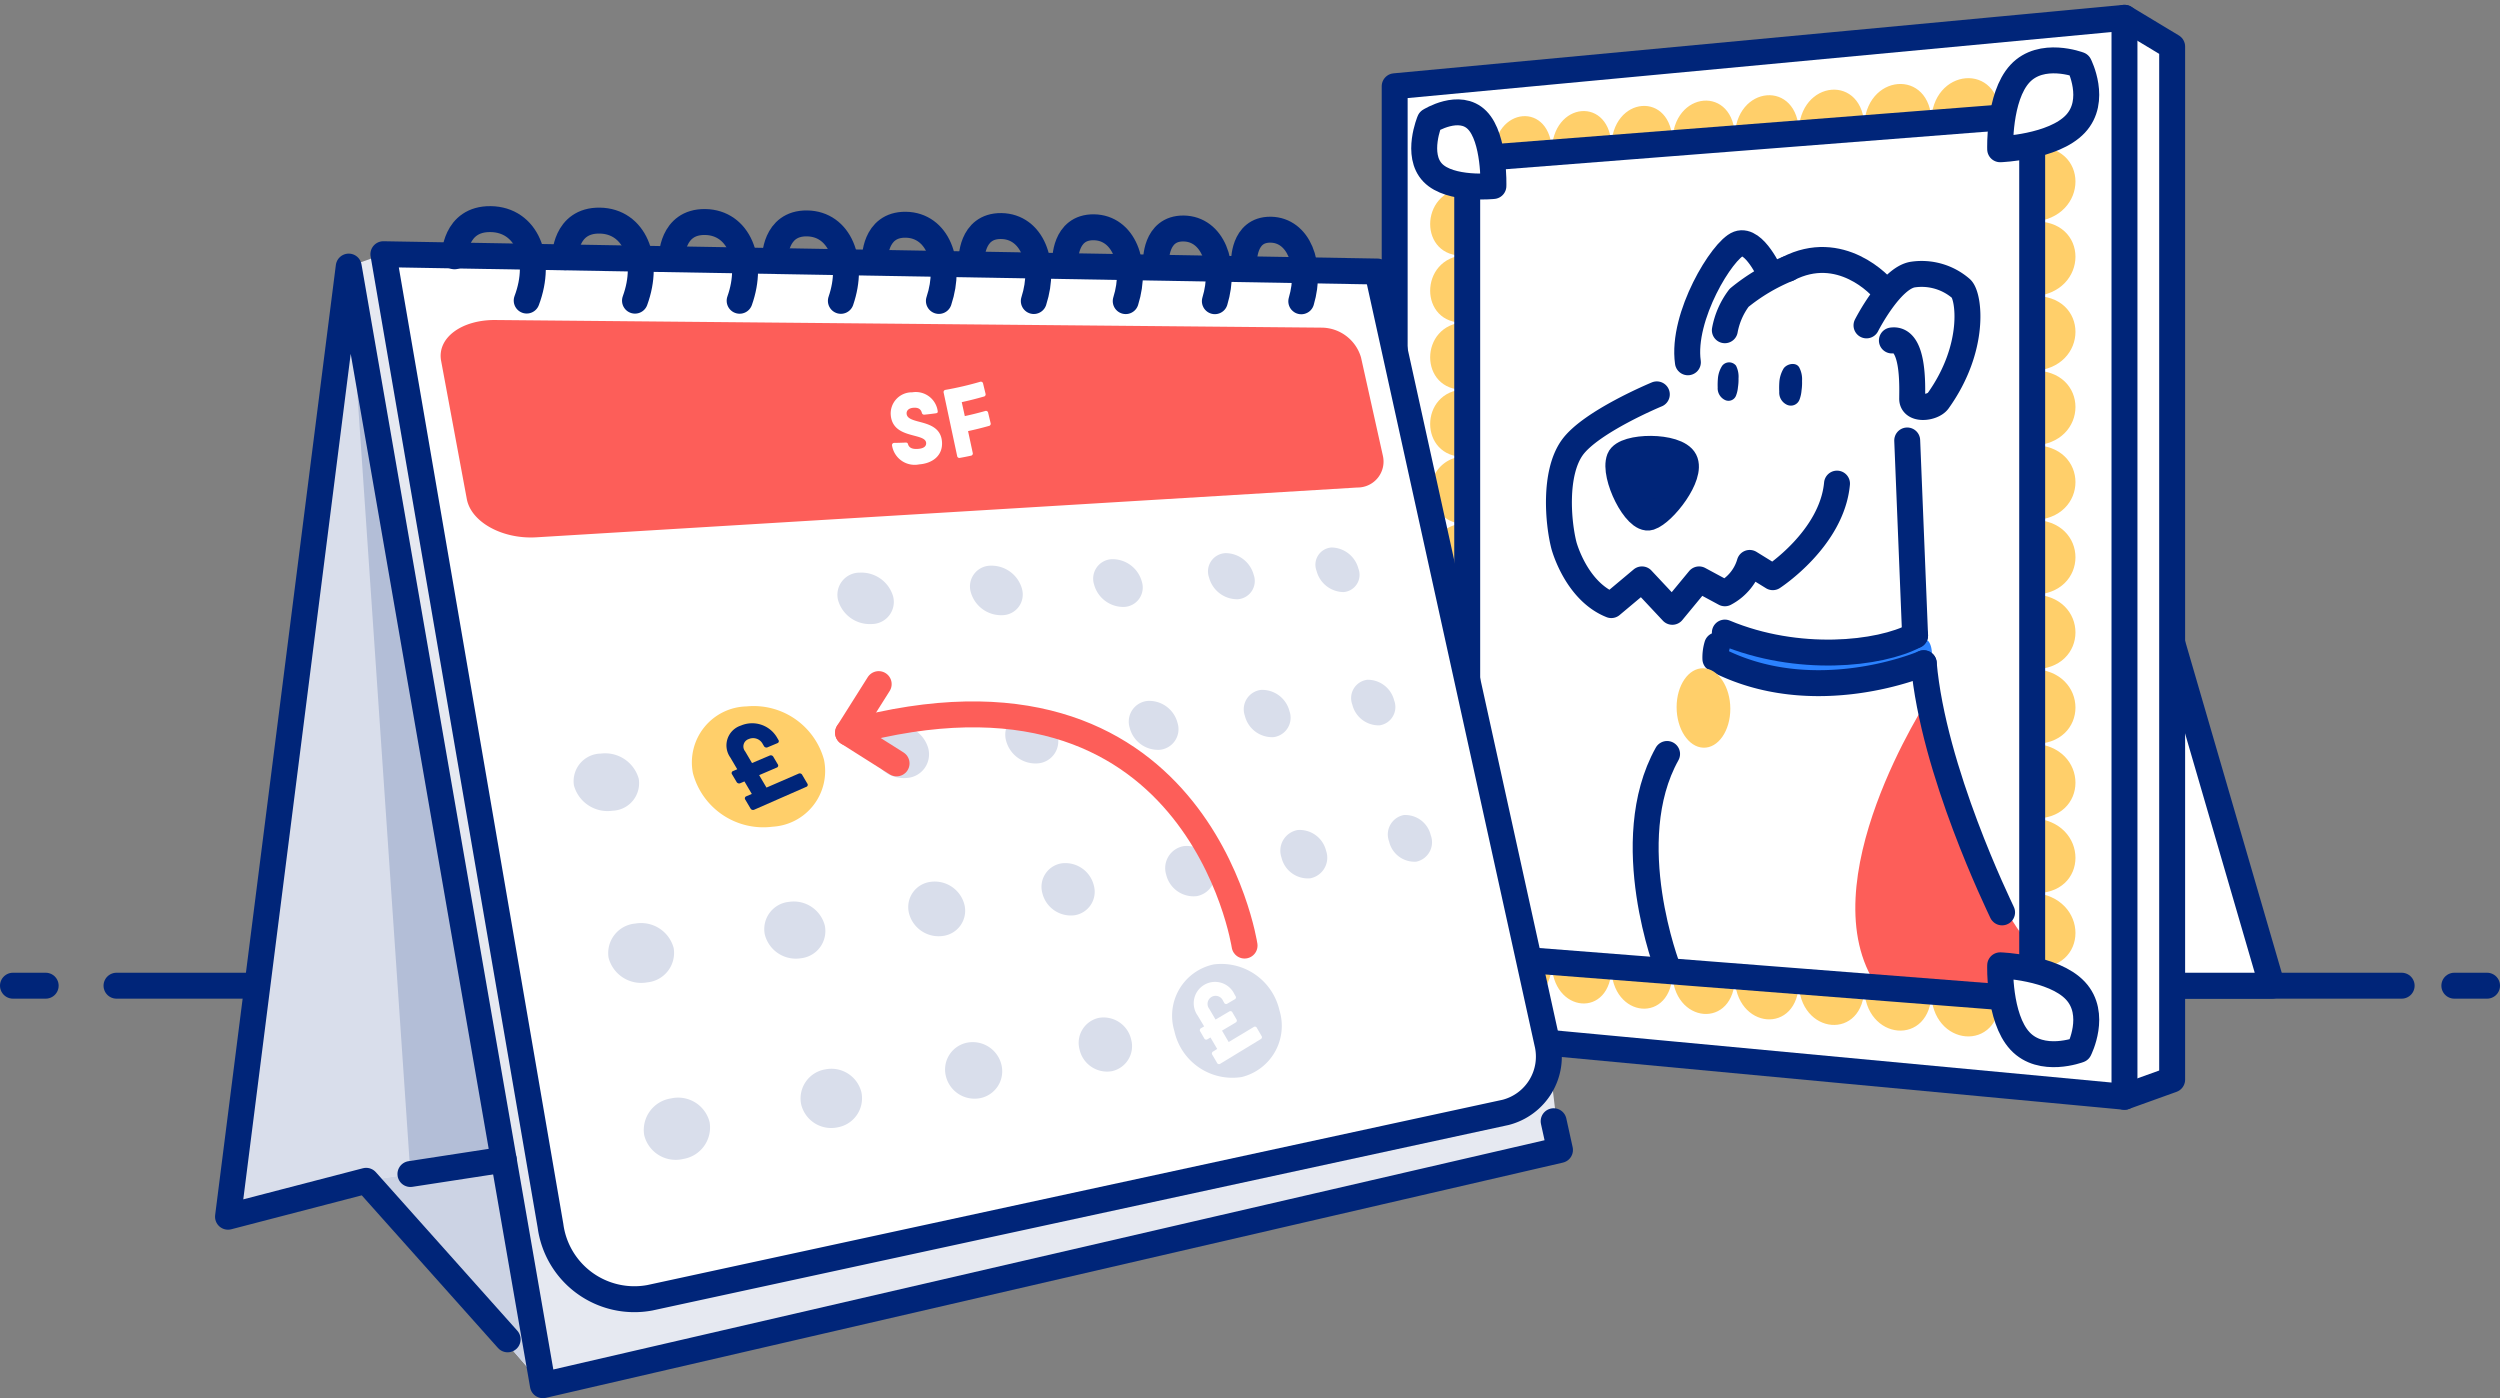 <svg id="calendar" xmlns="http://www.w3.org/2000/svg" viewBox="0 0 192.826 107.841"><rect x="0" y="0" width="192.826" height="107.841" fill="#808080" stroke="none"/><g transform="translate(0.913 0.606)"><g transform="translate(0.087 0.767)"><path d="M176.254.5H0" transform="translate(7.986 74.154)" fill="none" stroke="#002579" stroke-linecap="round" stroke-linejoin="round" stroke-miterlimit="10" stroke-width="2"/><path d="M0,.5H2.523" transform="translate(188.304 74.154)" fill="none" stroke="#002579" stroke-linecap="round" stroke-linejoin="round" stroke-miterlimit="10" stroke-width="2"/><path d="M0,.5H2.523" transform="translate(0 74.154)" fill="none" stroke="#002579" stroke-linecap="round" stroke-linejoin="round" stroke-miterlimit="10" stroke-width="2"/><path d="M0,0,9.338,32.077H0Z" transform="translate(164.902 42.577)" fill="#fff"/><path d="M0,0,9.338,32.077H0Z" transform="translate(164.902 42.577)" fill="none" stroke="#002579" stroke-linecap="round" stroke-linejoin="round" stroke-miterlimit="10" stroke-width="2"/><path d="M0,5.28,56.29,0l3.677,2.218V81.9l-3.677,1.32L0,77.942Z" transform="translate(106.571)" fill="#fff"/><g transform="translate(16.586)"><path d="M.807,2.456a25.955,25.955,0,0,0,10.221,1.42,27.877,27.877,0,0,0,5.561-1.2c.83-.246.734-2.708-.115-2.452A24.532,24.532,0,0,1,.7,0C.365-.08-.749,1.946.807,2.456" transform="translate(114.264 47.734)" fill="#2b82ff"/><path d="M1.683,22.216C-3.728,14.287,5.639,0,5.639,0c1.608,6.669,4.734,15.3,7.62,18.749l.382,2.007-2.014-.193-.452,2.463Z" transform="translate(125.516 52.503)" fill="#fd5e59"/><path d="M.061.693S.19.129,1.293.03,4.208.055,4.878.695s.036,1.942-.532,2.673S2.683,5.508,1.989,5.175A5.216,5.216,0,0,1,.061.693" transform="translate(107.264 33.316)" fill="#002579"/><path d="M0,4.747a5.9,5.9,0,0,1,1.1-2.5A14.762,14.762,0,0,1,4.877,0" transform="translate(115.452 19.351)" fill="none" stroke="#002579" stroke-linecap="round" stroke-linejoin="round" stroke-miterlimit="10" stroke-width="2"/><path d="M0,.673C4-1.393,7.144,1.9,7.549,2.516" transform="translate(120.329 18.678)" fill="none" stroke="#002579" stroke-linecap="round" stroke-linejoin="round" stroke-miterlimit="10" stroke-width="2"/><path d="M.087.762C.481-.252,4.5-.3,5.11.889S3.491,4.93,2.423,5.278-.414,2.05.087.762Z" transform="translate(107.238 33.248)" fill="none" stroke="#002579" stroke-linecap="round" stroke-linejoin="round" stroke-miterlimit="10" stroke-width="2"/><path d="M0,0C.729,8.307,5.8,18.68,6.043,19.216" transform="translate(130.793 49.784)" fill="none" stroke="#002579" stroke-linecap="round" stroke-linejoin="round" stroke-miterlimit="10" stroke-width="2"/><path d="M.178,0,.786,15.04" transform="translate(129.34 32.6)" fill="none" stroke="#002579" stroke-linecap="round" stroke-linejoin="round" stroke-miterlimit="10" stroke-width="2"/><path d="M14.674.223C11.941,1.68,5.618,2.349,0,0" transform="translate(115.452 47.417)" fill="none" stroke="#002579" stroke-linecap="round" stroke-linejoin="round" stroke-miterlimit="10" stroke-width="2"/><path d="M16.071,1.388S7.6,5.055,0,1.058A3.29,3.29,0,0,1,.135,0" transform="translate(114.723 48.395)" fill="none" stroke="#002579" stroke-linecap="round" stroke-linejoin="round" stroke-miterlimit="10" stroke-width="2"/><path d="M0,3.971S1.862.3,3.586.05A4.641,4.641,0,0,1,7.3,1.139c.613.562,1.165,4.534-1.777,8.65-.41.574-2.006.757-2-.166.007-.967.153-4.727-1.565-4.489" transform="translate(126.378 19.753)" fill="none" stroke="#002579" stroke-linecap="round" stroke-linejoin="round" stroke-miterlimit="10" stroke-width="2"/><path d="M6.42,2.421S5.18-.4,3.951.047s-4.4,5.593-3.9,9.137" transform="translate(112.551 17.387)" fill="none" stroke="#002579" stroke-linecap="round" stroke-linejoin="round" stroke-miterlimit="10" stroke-width="2"/><path d="M7.546,0S2.415,2.124,1.007,4.127-.061,9.918.38,11.646c0,0,.923,3.518,3.655,4.607L6.4,14.271l2.342,2.5,2.064-2.5,1.989,1.072A3.861,3.861,0,0,0,14.71,13l1.781,1.1s4.558-2.955,4.953-7.217" transform="translate(102.659 29.045)" fill="none" stroke="#002579" stroke-linecap="round" stroke-linejoin="round" stroke-miterlimit="10" stroke-width="2"/><path d="M1.544.254a1.95,1.95,0,0,1,.225,1.053,4.048,4.048,0,0,1-.039.732,2.594,2.594,0,0,1-.157.71.712.712,0,0,1-.963.4,1.03,1.03,0,0,1-.6-1A6.157,6.157,0,0,1,.025,1.3,2.386,2.386,0,0,1,.358.331C.636-.035,1.3-.148,1.544.254" transform="translate(119.638 26.7)" fill="#002579"/><path d="M1.414.257a1.886,1.886,0,0,1,.193.984,3.756,3.756,0,0,1-.043.674,2.348,2.348,0,0,1-.149.649.621.621,0,0,1-.875.328A1,1,0,0,1,0,1.942a5.8,5.8,0,0,1,.025-.781A2.156,2.156,0,0,1,.339.276.677.677,0,0,1,1.414.257" transform="translate(114.9 26.575)" fill="#002579"/><path d="M1.653,0c-3.759,6.745.07,16.583.07,16.583" transform="translate(109.344 56.781)" fill="none" stroke="#002579" stroke-linecap="round" stroke-linejoin="round" stroke-miterlimit="10" stroke-width="2"/><path d="M4.142,3.127c0,1.7-.935,3.044-2.083,3S0,4.684,0,3,.919-.025,2.059,0,4.142,1.426,4.142,3.127" transform="translate(111.732 50.17)" fill="#ffcf6a"/><path d="M0,.013C4.451-.31,4.451,5.526,0,5.79" transform="translate(139.157 9.949)" fill="#ffcf6a"/><path d="M0,.009C4.451-.255,4.451,5.58,0,5.786" transform="translate(139.157 15.705)" fill="#ffcf6a"/><path d="M0,.005C4.451-.2,4.451,5.636,0,5.782" transform="translate(139.157 21.46)" fill="#ffcf6a"/><path d="M0,0C4.451-.144,4.451,5.692,0,5.78" transform="translate(139.157 27.215)" fill="#ffcf6a"/><path d="M0,0C4.451-.087,4.451,5.749,0,5.778" transform="translate(139.157 32.968)" fill="#ffcf6a"/><path d="M0,0C4.451-.029,4.451,5.807,0,5.777" transform="translate(139.157 38.721)" fill="#ffcf6a"/><path d="M0,0C4.451.029,4.451,5.865,0,5.777" transform="translate(139.157 44.473)" fill="#ffcf6a"/><path d="M0,0C4.451.087,4.451,5.924,0,5.777" transform="translate(139.157 50.226)" fill="#ffcf6a"/><path d="M0,0C4.451.147,4.451,5.983,0,5.777" transform="translate(139.157 55.977)" fill="#ffcf6a"/><path d="M0,0C4.451.2,4.451,6.04,0,5.777" transform="translate(139.157 61.729)" fill="#ffcf6a"/><path d="M0,0C4.451.264,4.451,6.1,0,5.777" transform="translate(139.157 67.481)" fill="#ffcf6a"/><path d="M2.65,5.2C-.883,4.947-.883-.2,2.65.006" transform="translate(92.723 64.88)" fill="#ffcf6a"/><path d="M2.65,5.2C-.883,4.992-.883-.159,2.65,0" transform="translate(92.723 59.708)" fill="#ffcf6a"/><path d="M2.65,5.2C-.883,5.037-.883-.115,2.65,0" transform="translate(92.723 54.534)" fill="#ffcf6a"/><path d="M2.65,5.2C-.883,5.082-.883-.069,2.65,0" transform="translate(92.723 49.361)" fill="#ffcf6a"/><path d="M2.65,5.2a2.6,2.6,0,1,1,0-5.2" transform="translate(92.723 44.186)" fill="#ffcf6a"/><path d="M2.65,5.2a2.6,2.6,0,1,1,0-5.2" transform="translate(92.723 39.011)" fill="#ffcf6a"/><path d="M2.65,5.2a2.6,2.6,0,1,1,0-5.2" transform="translate(92.723 33.836)" fill="#ffcf6a"/><path d="M2.65,5.2C-.883,5.268-.883.116,2.65,0" transform="translate(92.723 28.661)" fill="#ffcf6a"/><path d="M2.65,5.2C-.883,5.314-.883.164,2.65,0" transform="translate(92.723 23.486)" fill="#ffcf6a"/><path d="M2.65,5.2C-.883,5.36-.883.209,2.65,0" transform="translate(92.723 18.311)" fill="#ffcf6a"/><path d="M2.65,5.2C-.883,5.407-.883.256,2.65,0" transform="translate(92.723 13.136)" fill="#ffcf6a"/><path d="M5.324.416C5.324,4.76,0,4.291,0,0" transform="translate(131.366 75.113)" fill="#ffcf6a"/><path d="M5.2.406C5.2,4.7,0,4.239,0,0" transform="translate(126.194 74.708)" fill="#ffcf6a"/><path d="M5.072.4C5.072,4.636,0,4.188,0,0" transform="translate(121.144 74.314)" fill="#ffcf6a"/><path d="M4.952.387C4.952,4.576,0,4.14,0,0" transform="translate(116.214 73.928)" fill="#ffcf6a"/><path d="M4.837.378C4.837,4.518,0,4.092,0,0" transform="translate(111.397 73.552)" fill="#ffcf6a"/><path d="M4.726.369C4.726,4.461,0,4.044,0,0" transform="translate(106.693 73.185)" fill="#ffcf6a"/><path d="M4.618.361C4.618,4.4,0,4,0,0" transform="translate(102.095 72.825)" fill="#ffcf6a"/><path d="M4.514.353C4.514,4.352,0,3.954,0,0" transform="translate(97.601 72.474)" fill="#ffcf6a"/><path d="M0,3.165C0-.788,4.514-1.186,4.514,2.812" transform="translate(97.601 7.584)" fill="#ffcf6a"/><path d="M0,3.2c0-4,4.618-4.4,4.618-.361" transform="translate(102.095 7.194)" fill="#ffcf6a"/><path d="M0,3.243C0-.8,4.726-1.218,4.726,2.873" transform="translate(106.693 6.795)" fill="#ffcf6a"/><path d="M0,3.283C0-.809,4.837-1.235,4.837,2.905" transform="translate(111.398 6.387)" fill="#ffcf6a"/><path d="M0,3.325c0-4.14,4.952-4.576,4.952-.387" transform="translate(116.214 5.97)" fill="#ffcf6a"/><path d="M0,3.367c0-4.189,5.072-4.636,5.072-.4" transform="translate(121.144 5.542)" fill="#ffcf6a"/><path d="M0,3.411C0-.83,5.2-1.287,5.2,3" transform="translate(126.194 5.104)" fill="#ffcf6a"/><path d="M0,3.455c0-4.291,5.324-4.76,5.324-.416" transform="translate(131.366 4.655)" fill="#ffcf6a"/><path d="M56.29,83.222,0,77.942V5.28L56.29,0Z" transform="translate(89.986)" fill="none" stroke="#002579" stroke-linecap="round" stroke-linejoin="round" stroke-miterlimit="10" stroke-width="2"/><path d="M43.576,68.22,0,64.815V3.405L43.576,0Z" transform="translate(95.581 7.502)" fill="none" stroke="#002579" stroke-linecap="round" stroke-linejoin="round" stroke-miterlimit="10" stroke-width="2"/><path d="M6.094.345S7.5,3.1,5.8,4.909,0,6.862,0,6.862-.138,2.827,1.525,1.031,6.094.345,6.094.345" transform="translate(136.688 3.278)" fill="#fff"/><path d="M6.094.345S7.5,3.1,5.8,4.909,0,6.862,0,6.862-.138,2.827,1.525,1.031,6.094.345,6.094.345Z" transform="translate(136.688 3.278)" fill="none" stroke="#002579" stroke-linecap="round" stroke-linejoin="round" stroke-miterlimit="10" stroke-width="2"/><path d="M.427,5.072s-1.1-2.625.235-4.005S5.339.044,5.339.044s.116,3.692-1.253,5.081S.427,5.072.427,5.072" transform="translate(92.262 70.204)" fill="#fff"/><path d="M.427,5.072s-1.1-2.625.235-4.005S5.339.044,5.339.044s.116,3.692-1.253,5.081S.427,5.072.427,5.072Z" transform="translate(92.262 70.204)" fill="none" stroke="#002579" stroke-linecap="round" stroke-linejoin="round" stroke-miterlimit="10" stroke-width="2"/><path d="M6.094,6.517S7.5,3.767,5.8,1.953,0,0,0,0-.138,4.035,1.525,5.831s4.569.686,4.569.686" transform="translate(136.688 73.082)" fill="#fff"/><path d="M6.094,6.517S7.5,3.767,5.8,1.953,0,0,0,0-.138,4.035,1.525,5.831,6.094,6.517,6.094,6.517Z" transform="translate(136.688 73.082)" fill="none" stroke="#002579" stroke-linecap="round" stroke-linejoin="round" stroke-miterlimit="10" stroke-width="2"/><path d="M.427.652s-1.1,2.625.235,4.005S5.339,5.68,5.339,5.68,5.455,1.988,4.086.6.427.652.427.652" transform="translate(92.262 7.294)" fill="#fff"/><path d="M.427.652s-1.1,2.625.235,4.005S5.339,5.68,5.339,5.68,5.455,1.988,4.086.6.427.652.427.652Z" transform="translate(92.262 7.294)" fill="none" stroke="#002579" stroke-linecap="round" stroke-linejoin="round" stroke-miterlimit="10" stroke-width="2"/><path d="M0,0,3.677,2.217V81.9L0,83.222" transform="translate(146.276 0)" fill="none" stroke="#002579" stroke-linecap="round" stroke-linejoin="round" stroke-miterlimit="10" stroke-width="2"/><path d="M9.311.954,11.985,0,88.651,1.336l13.1,59.493.981,8.262L24.287,87.235,10.656,71.469,0,74.24Z" transform="translate(0 18.234)" fill="#e6e9f1"/><path d="M0,1.632,13.631,17.4,10.612,0Z" transform="translate(10.656 88.072)" fill="#ccd3e4"/><path d="M9.311,0,0,73.286l10.656-2.771,10.612-1.632Z" transform="translate(0 19.189)" fill="#d9deeb"/><path d="M0,0,4.76,69.99l7.2-1.107Z" transform="translate(9.311 19.189)" fill="#b3bed7"/><path d="M86.562,66.19l-66.006,14.3a6.526,6.526,0,0,1-7.667-5.55L0,0,76.666,1.336l13.1,59.493a4.442,4.442,0,0,1-3.208,5.361" transform="translate(11.985 18.234)" fill="#fff"/><path d="M86.562,66.19l-66.006,14.3a6.526,6.526,0,0,1-7.667-5.55L0,0,76.666,1.336l13.1,59.493A4.442,4.442,0,0,1,86.562,66.19Z" transform="translate(11.985 18.234)" fill="none" stroke="#002579" stroke-linecap="round" stroke-linejoin="round" stroke-miterlimit="10" stroke-width="2"/><path d="M70.7,12.919,7.379,16.76c-2.6.158-5.028-1.165-5.361-2.953L.037,3.153C-.291,1.386,1.606-.023,4.222,0L67.972.588a3.19,3.19,0,0,1,3.017,2.3l1.685,7.577A2,2,0,0,1,70.7,12.919" transform="translate(16.401 23.31)" fill="#fd5e59"/><path d="M102.247,65.919l.489,2.218L24.287,86.281,9.311,0,0,73.286l10.656-2.771L21.569,82.743" transform="translate(0 19.188)" fill="none" stroke="#002579" stroke-linecap="round" stroke-linejoin="round" stroke-miterlimit="10" stroke-width="2"/><path d="M0,1.107,7.2,0" transform="translate(14.07 88.072)" fill="none" stroke="#002579" stroke-linecap="round" stroke-linejoin="round" stroke-miterlimit="10" stroke-width="2"/><path d="M0,2.87S0-.037,2.787,0C5.545.038,6.8,3.006,5.566,6.283" transform="translate(17.472 15.527)" fill="none" stroke="#002579" stroke-linecap="round" stroke-linejoin="round" stroke-miterlimit="10" stroke-width="2"/><path d="M0,2.821S-.016-.037,2.679,0C5.342.036,6.577,2.953,5.4,6.175" transform="translate(25.991 15.642)" fill="none" stroke="#002579" stroke-linecap="round" stroke-linejoin="round" stroke-miterlimit="10" stroke-width="2"/><path d="M0,2.776S-.03-.035,2.575,0C5.151.035,6.361,2.9,5.237,6.074" transform="translate(34.225 15.751)" fill="none" stroke="#002579" stroke-linecap="round" stroke-linejoin="round" stroke-miterlimit="10" stroke-width="2"/><path d="M0,2.73S-.043-.034,2.476,0C4.97.034,6.155,2.856,5.083,5.974" transform="translate(42.187 15.858)" fill="none" stroke="#002579" stroke-linecap="round" stroke-linejoin="round" stroke-miterlimit="10" stroke-width="2"/><path d="M0,2.687S-.057-.033,2.383,0C4.8.032,5.958,2.81,4.938,5.878" transform="translate(49.892 15.961)" fill="none" stroke="#002579" stroke-linecap="round" stroke-linejoin="round" stroke-miterlimit="10" stroke-width="2"/><path d="M0,2.644S-.069-.033,2.294,0C4.632.032,5.772,2.764,4.8,5.784" transform="translate(57.351 16.062)" fill="none" stroke="#002579" stroke-linecap="round" stroke-linejoin="round" stroke-miterlimit="10" stroke-width="2"/><path d="M0,2.6S-.08-.03,2.209,0C4.476.032,5.593,2.723,4.665,5.695" transform="translate(64.576 16.157)" fill="none" stroke="#002579" stroke-linecap="round" stroke-linejoin="round" stroke-miterlimit="10" stroke-width="2"/><path d="M0,2.564S-.089-.029,2.13,0c2.2.03,3.294,2.68,2.408,5.608" transform="translate(71.578 16.251)" fill="none" stroke="#002579" stroke-linecap="round" stroke-linejoin="round" stroke-miterlimit="10" stroke-width="2"/><path d="M0,2.526S-.1-.029,2.054,0C4.185.029,5.261,2.639,4.415,5.523" transform="translate(78.367 16.343)" fill="none" stroke="#002579" stroke-linecap="round" stroke-linejoin="round" stroke-miterlimit="10" stroke-width="2"/><path d="M4.3,1.852A1.707,1.707,0,0,1,2.645,3.964a2.542,2.542,0,0,1-2.6-1.855A1.71,1.71,0,0,1,1.739,0,2.544,2.544,0,0,1,4.3,1.852" transform="translate(47.006 42.795)" fill="#d9deeb"/><path d="M4.005,1.788a1.594,1.594,0,0,1-1.5,2.03A2.432,2.432,0,0,1,.052,2.026,1.6,1.6,0,0,1,1.586,0a2.44,2.44,0,0,1,2.42,1.785" transform="translate(57.234 42.258)" fill="#d9deeb"/><path d="M3.74,1.729A1.5,1.5,0,0,1,2.374,3.683,2.34,2.34,0,0,1,.056,1.951,1.5,1.5,0,0,1,1.452,0,2.345,2.345,0,0,1,3.74,1.729" transform="translate(66.744 41.757)" fill="#d9deeb"/><path d="M3.5,1.673A1.41,1.41,0,0,1,2.256,3.557a2.251,2.251,0,0,1-2.2-1.676A1.408,1.408,0,0,1,1.331,0,2.259,2.259,0,0,1,3.5,1.673" transform="translate(75.613 41.291)" fill="#d9deeb"/><path d="M3.285,1.62A1.335,1.335,0,0,1,2.149,3.439,2.174,2.174,0,0,1,.065,1.816,1.331,1.331,0,0,1,1.223,0,2.18,2.18,0,0,1,3.285,1.62" transform="translate(83.9 40.855)" fill="#d9deeb"/><path d="M5.036,1.955A2.122,2.122,0,0,1,3.008,4.421,2.688,2.688,0,0,1,.039,2.473,2.13,2.13,0,0,1,2.111.013,2.69,2.69,0,0,1,5.036,1.955" transform="translate(26.644 56.738)" fill="#d9deeb"/><path d="M4.318,1.818A1.826,1.826,0,0,1,2.666,4.075,2.449,2.449,0,0,1,.05,2.261,1.827,1.827,0,0,1,1.737.01,2.453,2.453,0,0,1,4.318,1.818" transform="translate(49.701 54.556)" fill="#d9deeb"/><path d="M4.017,1.757a1.706,1.706,0,0,1-1.5,2.165A2.347,2.347,0,0,1,.054,2.168,1.706,1.706,0,0,1,1.581.009,2.351,2.351,0,0,1,4.017,1.757" transform="translate(59.959 53.584)" fill="#d9deeb"/><path d="M3.748,1.7A1.6,1.6,0,0,1,2.39,3.778a2.253,2.253,0,0,1-2.331-1.7A1.6,1.6,0,0,1,1.445.008,2.259,2.259,0,0,1,3.748,1.7" transform="translate(69.489 52.681)" fill="#d9deeb"/><path d="M3.506,1.646a1.509,1.509,0,0,1-1.235,2A2.169,2.169,0,0,1,.064,2a1.506,1.506,0,0,1,1.259-2A2.176,2.176,0,0,1,3.506,1.646" transform="translate(78.367 51.838)" fill="#d9deeb"/><path d="M3.288,1.6A1.427,1.427,0,0,1,2.163,3.522a2.093,2.093,0,0,1-2.1-1.593A1.423,1.423,0,0,1,1.216.007,2.1,2.1,0,0,1,3.288,1.6" transform="translate(86.658 51.051)" fill="#d9deeb"/><path d="M5.063,1.919A2.282,2.282,0,0,1,3.036,4.563,2.6,2.6,0,0,1,.042,2.668,2.286,2.286,0,0,1,2.112.028,2.6,2.6,0,0,1,5.063,1.919" transform="translate(29.312 69.832)" fill="#d9deeb"/><path d="M4.676,1.851A2.111,2.111,0,0,1,2.852,4.372,2.471,2.471,0,0,1,.047,2.541,2.113,2.113,0,0,1,1.911.025,2.474,2.474,0,0,1,4.676,1.851" transform="translate(41.356 68.163)" fill="#d9deeb"/><path d="M4.334,1.787A1.961,1.961,0,0,1,2.688,4.194,2.36,2.36,0,0,1,.052,2.425,1.962,1.962,0,0,1,1.733.022a2.363,2.363,0,0,1,2.6,1.765" transform="translate(52.468 66.621)" fill="#d9deeb"/><path d="M4.028,1.728a1.832,1.832,0,0,1-1.487,2.3A2.261,2.261,0,0,1,.057,2.32,1.83,1.83,0,0,1,1.577.02,2.265,2.265,0,0,1,4.028,1.728" transform="translate(62.754 65.193)" fill="#d9deeb"/><path d="M3.755,1.672A1.719,1.719,0,0,1,2.407,3.881,2.172,2.172,0,0,1,.062,2.223,1.717,1.717,0,0,1,1.439.018,2.177,2.177,0,0,1,3.755,1.672" transform="translate(72.301 63.867)" fill="#d9deeb"/><path d="M3.51,1.62A1.619,1.619,0,0,1,2.287,3.741,2.091,2.091,0,0,1,.067,2.133,1.616,1.616,0,0,1,1.317.016,2.1,2.1,0,0,1,3.51,1.62" transform="translate(81.187 62.631)" fill="#d9deeb"/><path d="M3.289,1.571a1.531,1.531,0,0,1-1.113,2.04,2.014,2.014,0,0,1-2.1-1.56A1.525,1.525,0,0,1,1.207.015,2.022,2.022,0,0,1,3.289,1.571" transform="translate(89.479 61.477)" fill="#d9deeb"/><path d="M5.091,1.885A2.46,2.46,0,0,1,3.066,4.716,2.5,2.5,0,0,1,.044,2.876,2.463,2.463,0,0,1,2.115.048,2.5,2.5,0,0,1,5.091,1.885" transform="translate(32.056 83.3)" fill="#d9deeb"/><path d="M4.7,1.818A2.274,2.274,0,0,1,2.878,4.51,2.382,2.382,0,0,1,.049,2.731,2.273,2.273,0,0,1,1.909.043,2.384,2.384,0,0,1,4.7,1.818" transform="translate(44.157 81.066)" fill="#d9deeb"/><path d="M4.348,1.757A2.113,2.113,0,0,1,2.711,4.322,2.276,2.276,0,0,1,.055,2.6,2.112,2.112,0,0,1,1.729.038,2.277,2.277,0,0,1,4.348,1.757" transform="translate(55.309 79.005)" fill="#d9deeb"/><path d="M4.038,1.7a1.972,1.972,0,0,1-1.479,2.45A2.177,2.177,0,0,1,.06,2.481,1.97,1.97,0,0,1,1.571.034,2.183,2.183,0,0,1,4.038,1.7" transform="translate(65.621 77.097)" fill="#d9deeb"/><path d="M8.246,3.6a4.064,4.064,0,0,1-2.9,5.145A4.578,4.578,0,0,1,.14,5.19,4.043,4.043,0,0,1,3.175.061,4.6,4.6,0,0,1,8.246,3.6" transform="translate(72.852 72.952)" fill="#d9deeb"/><path d="M10.207,4.12A4.3,4.3,0,0,1,6.25,9.3,5.617,5.617,0,0,1,.1,5.169,4.32,4.32,0,0,1,4.24.021a5.627,5.627,0,0,1,5.967,4.1" transform="translate(35.759 53.091)" fill="#ffcf6a"/><path d="M5.846,3.986l.384.651a.166.166,0,0,1-.083.265L2.152,6.656a.221.221,0,0,1-.305-.1l-.391-.663a.169.169,0,0,1,.089-.271l.408-.177-.568-.965-.305.131a.224.224,0,0,1-.307-.1L.435,3.943a.168.168,0,0,1,.09-.27l.305-.13L.3,2.641A1.608,1.608,0,0,1,1.114.171a2.218,2.218,0,0,1,2.8.953L4,1.272a.164.164,0,0,1-.085.263l-.732.308a.222.222,0,0,1-.3-.1l-.088-.148a.833.833,0,0,0-1.069-.386.6.6,0,0,0-.286.954l.53.9,1.349-.572a.222.222,0,0,1,.3.1l.332.562a.165.165,0,0,1-.086.265l-1.346.578.566.96L5.548,3.887a.217.217,0,0,1,.3.1" transform="translate(38.448 54.418)" fill="#002579"/><path d="M4.865,3.561l.349.6a.169.169,0,0,1-.052.257l-3.123,1.9a.168.168,0,0,1-.253-.076l-.355-.605a.172.172,0,0,1,.055-.262L1.8,5.174l-.516-.882-.238.142A.17.17,0,0,1,.8,4.357l-.3-.52a.171.171,0,0,1,.056-.26l.239-.141L.3,2.611A1.647,1.647,0,1,1,3.132.957l.078.135a.166.166,0,0,1-.053.255l-.573.336a.168.168,0,0,1-.25-.079l-.079-.135a.621.621,0,1,0-1.061.62l.481.821,1.055-.622a.168.168,0,0,1,.25.078l.3.514a.17.17,0,0,1-.053.258l-1.053.627.514.878L4.618,3.484a.164.164,0,0,1,.247.077" transform="translate(74.495 74.356)" fill="#fff"/><path d="M0,1.414C27-5.948,30.584,17.832,30.584,17.832" transform="translate(47.824 53.727)" fill="none" stroke="#fd5e59" stroke-linecap="round" stroke-linejoin="round" stroke-miterlimit="10" stroke-width="2"/><path d="M3.743,6.116,0,3.749,2.364,0" transform="translate(47.824 51.392)" fill="none" stroke="#fd5e59" stroke-linecap="round" stroke-linejoin="round" stroke-miterlimit="10" stroke-width="2"/><path d="M2.03,2.233c-.455-.128-.779-.258-.8-.58-.016-.222.146-.426.528-.454.352-.026.559.089.641.368a.185.185,0,0,0,.212.164c.282-.028.563-.061.841-.1.122-.015.194-.042.177-.17A1.706,1.706,0,0,0,1.667.007,1.632,1.632,0,0,0,.005,1.743C.09,2.914,1.068,3.157,1.843,3.361c.478.127.87.236.893.549.016.222-.13.425-.627.461-.45.033-.689-.087-.771-.358-.032-.121-.1-.136-.213-.128h0c-.291.012-.546.02-.841.024a.169.169,0,0,0-.176.209A1.765,1.765,0,0,0,2.2,5.566C3.22,5.49,4.036,4.893,3.958,3.822,3.871,2.644,2.813,2.445,2.03,2.233" transform="translate(51.112 28.879)" fill="#fff"/><path d="M3.625,3.187l-.187-.782a.173.173,0,0,0-.229-.145c-.53.15-1.032.275-1.573.392L1.4,1.577q.855-.186,1.69-.427h0A.173.173,0,0,0,3.233.92L3.048.152a.174.174,0,0,0-.23-.145h0A24.873,24.873,0,0,1,.152.628h0A.173.173,0,0,0,.007.856L1.045,5.727a.174.174,0,0,0,.23.145h0Q1.69,5.8,2.1,5.709a.173.173,0,0,0,.145-.229L1.887,3.811h0c.548-.119,1.057-.245,1.593-.395h0a.174.174,0,0,0,.145-.229" transform="translate(55.194 28.068)" fill="#fff"/></g></g></g></svg>